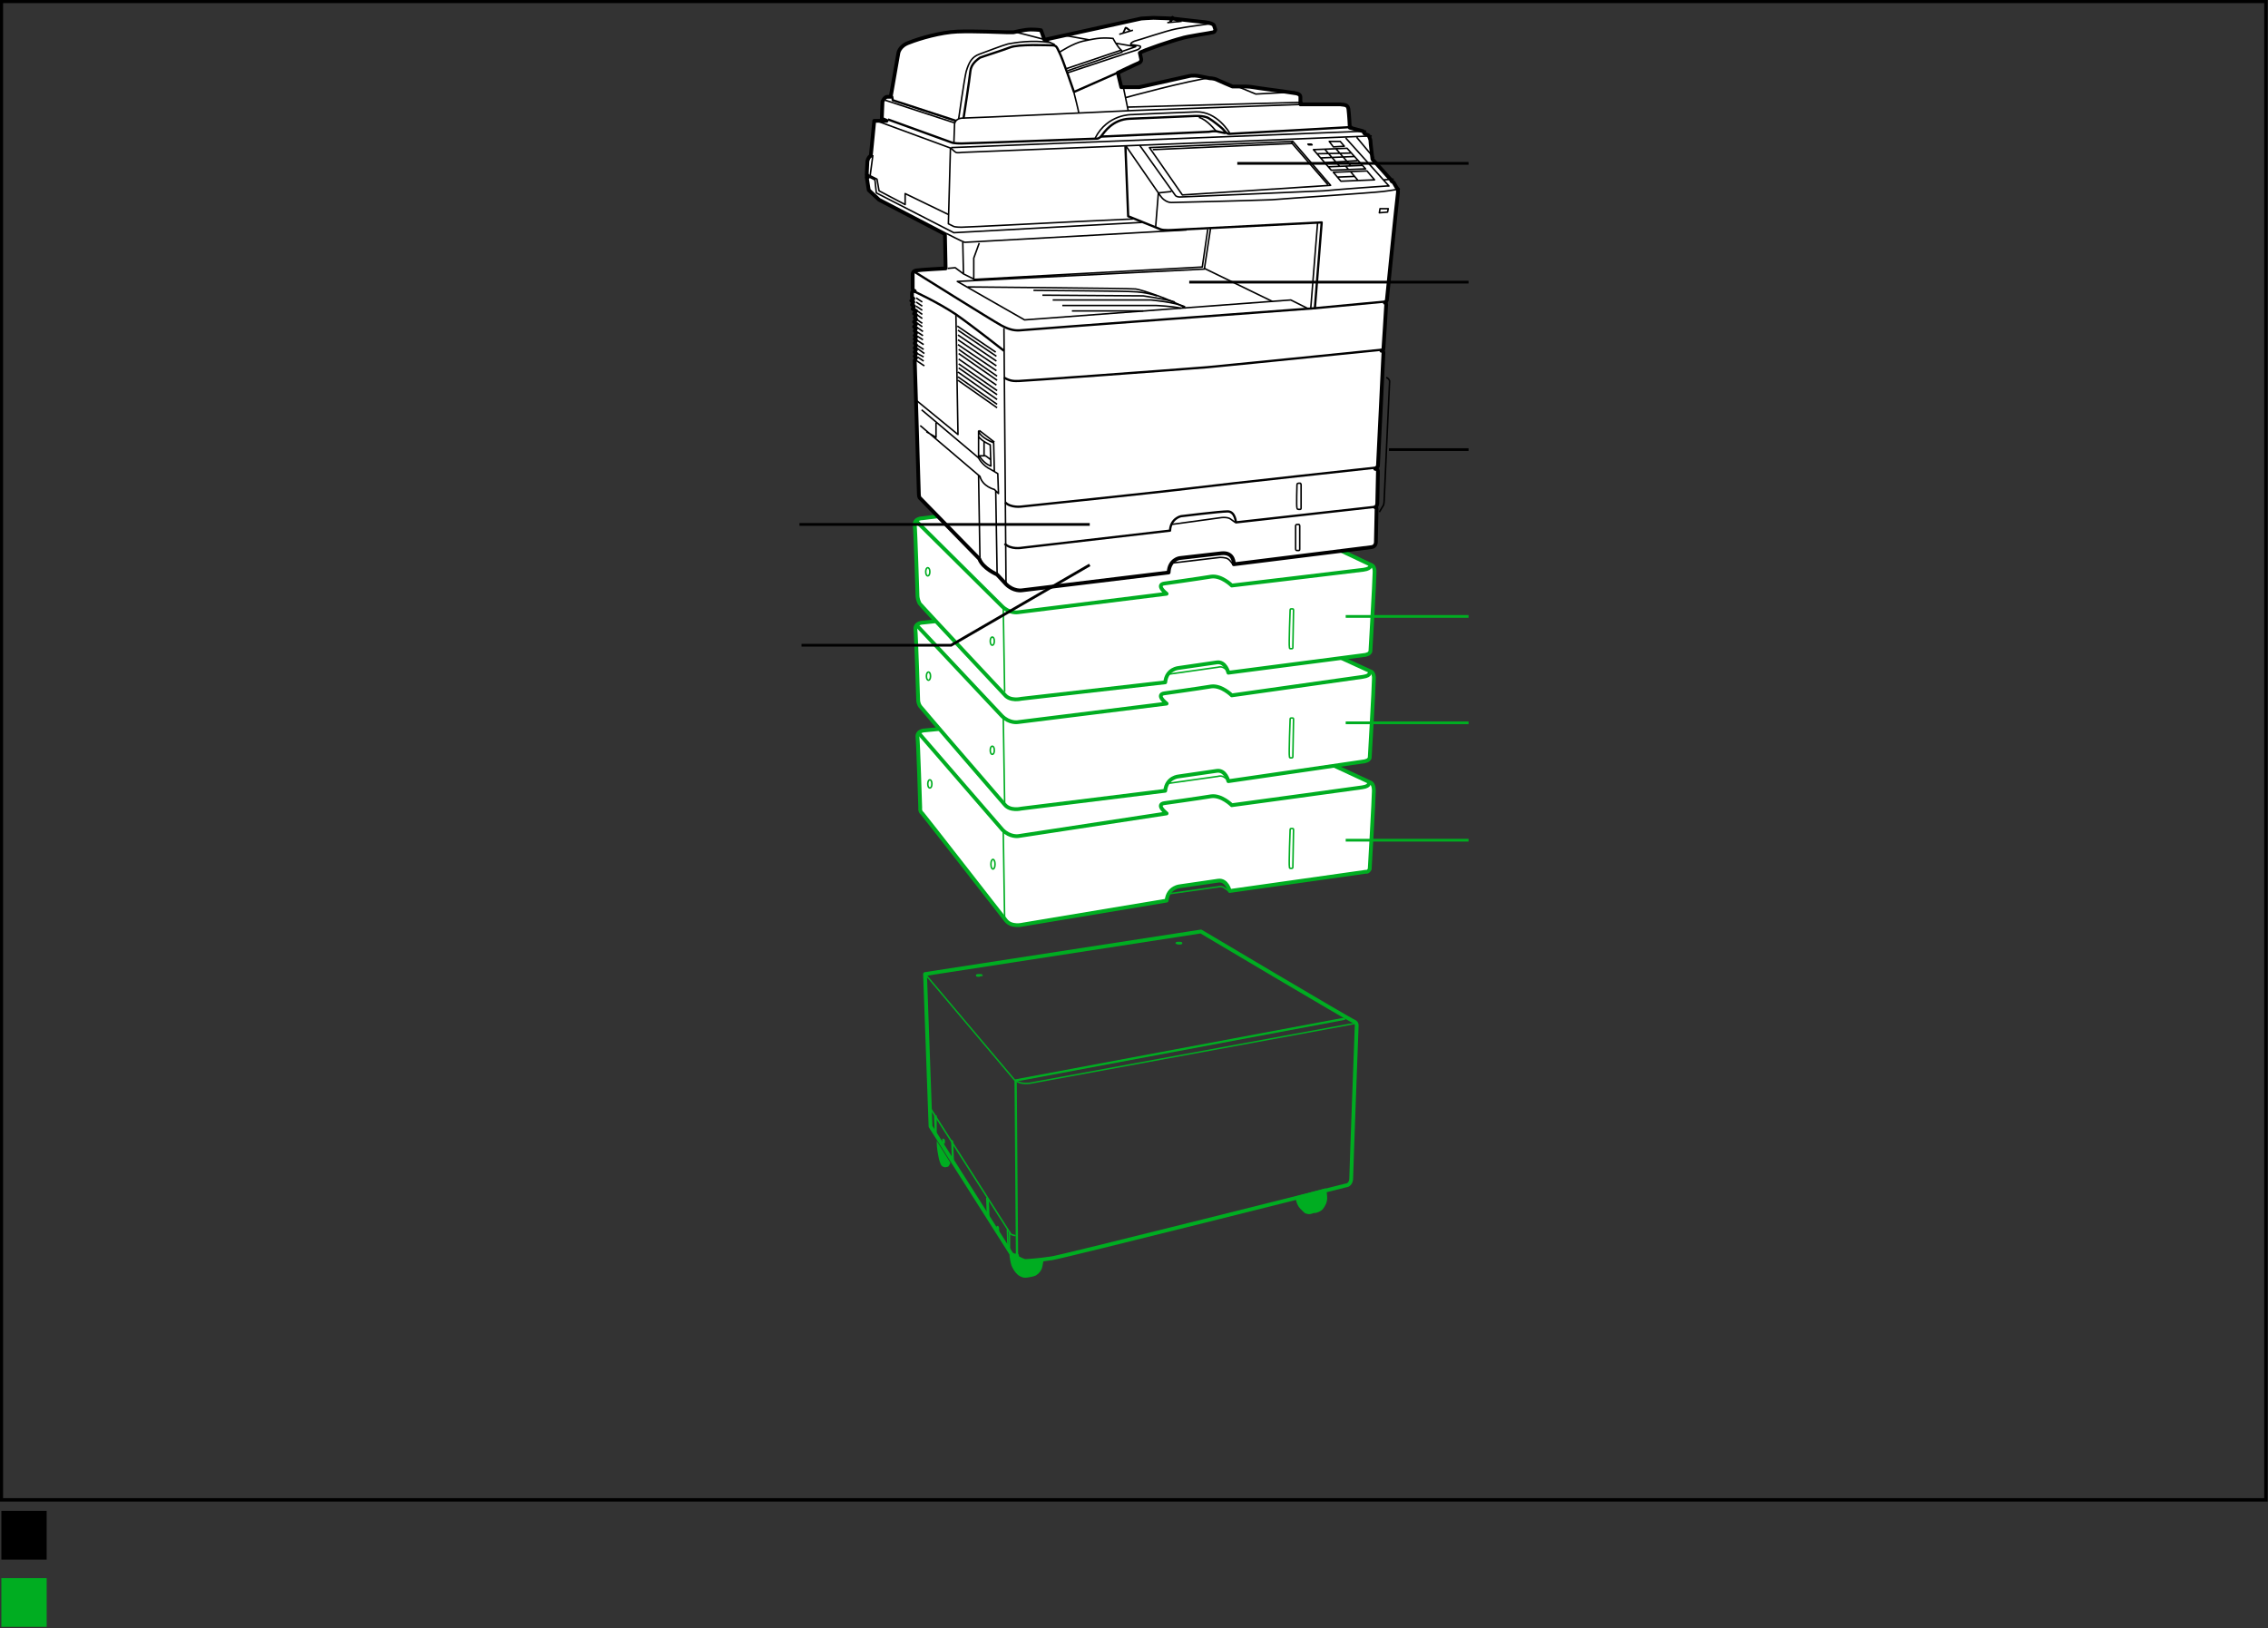 <?xml version="1.0" encoding="UTF-8"?>
<!-- Generator: Adobe Illustrator 18.0.0, SVG Export Plug-In . SVG Version: 6.00 Build 0)  -->
<svg:svg xmlns:svg="http://www.w3.org/2000/svg"
         width="330.5"
         height="237.2"
         viewBox="0 0 330.5 237.2"
         version="1.1"
         x="0px"
         y="0px"
         enable-background="new 0 0 330.5 237.2">
   <svg:rect x="0" y="0" width="330.5" height="237.2" fill="#333333" stroke="none"/>
   <g xmlns="http://www.w3.org/2000/svg"
      xmlns:xlink="http://www.w3.org/1999/xlink"
      id="Printer_Standard">
	     <g>
		       <path fill="#FFFFFF"
               d="M134.1,117.7c0,0-0.3-9.7-0.4-10.3c-0.1-1,1.1-1,1.1-1l39.4-3.8c0,0,0.6-0.1,1.3,0.2    c0.7,0.3,24.2,11.2,24.2,11.2s0.5,0.1,0.5,1.2c0,1.1-0.6,11.4-0.6,11.4s-0.1,0.3-0.4,0.4L199,127l-19.8,2.8c0,0-0.4-1.7-1.7-1.5    c-1.3,0.2-5.5,0.8-5.5,0.8s-1.8,0.1-2,2.1l-21,3.5c0,0-1.6,0.4-2.4-0.6c0,0-12-15.4-12.2-15.6C134,118.2,134.1,117.7,134.1,117.7z    "/>
		       <path fill="none"
               stroke="#00AD21"
               stroke-width="0.554"
               stroke-linejoin="round"
               d="M133.8,106.7l12.3,14.2    c1.1,1.1,2.3,0.9,2.3,0.9l21.6-3.3c-1.7-1.4-0.3-1.5-0.3-1.5s5-0.7,6.8-1c1.5-0.2,3,1.3,3,1.3s18.4-2.5,19-2.6    c1.4-0.2,0.9-0.8,0.9-0.8"/>
		       <path fill="none"
               stroke="#00AD21"
               stroke-width="0.222"
               stroke-linejoin="round"
               d="M188,120.9c0,0,0-0.2,0.1-0.2    c0.1,0,0.3,0,0.3,0s0.1,0,0.1,0.2c0,0.1-0.1,5.4-0.1,5.4s0,0.2-0.1,0.2c-0.1,0-0.3,0-0.3,0s-0.1,0-0.1-0.2    C187.8,126,188,120.9,188,120.9z"/>
		       <path fill="none"
               stroke="#00AD21"
               stroke-width="0.222"
               stroke-linejoin="round"
               d="M170.4,130.2l7.1-1c0,0,0.5-0.2,1,0.2    c0.5,0.4,0.7,0.4,0.7,0.4"/>
		       <ellipse fill="none"
                  stroke="#00AD21"
                  stroke-width="0.222"
                  stroke-linejoin="round"
                  cx="135.5"
                  cy="114.2"
                  rx="0.3"
                  ry="0.6"/>
		       <ellipse fill="none"
                  stroke="#00AD21"
                  stroke-width="0.222"
                  stroke-linejoin="round"
                  cx="144.7"
                  cy="125.9"
                  rx="0.3"
                  ry="0.7"/>
		       <path fill="none"
               stroke="#00AD21"
               stroke-width="0.554"
               stroke-linejoin="round"
               d="M134.1,117.7c0,0-0.3-9.7-0.4-10.3    c-0.1-1,1.1-1,1.1-1l39.4-3.8c0,0,0.6-0.1,1.3,0.2c0.7,0.3,24.2,11.2,24.2,11.2s0.5,0.1,0.5,1.2c0,1.1-0.6,11.4-0.6,11.4    s-0.1,0.3-0.4,0.4L199,127l-19.8,2.8c0,0-0.4-1.7-1.7-1.5c-1.3,0.2-5.5,0.8-5.5,0.8s-1.8,0.1-2,2.1l-21,3.5c0,0-1.6,0.4-2.4-0.6    c0,0-12-15.4-12.2-15.6C134,118.2,134.1,117.7,134.1,117.7z"/>
		       <line fill="none"
               stroke="#00AD21"
               stroke-width="0.222"
               stroke-linejoin="round"
               x1="146.2"
               y1="121.2"
               x2="146.4"
               y2="134"/>
	     </g>
	     <g>
		       <path fill="#FFFFFF"
               d="M133.8,102c0,0-0.3-9.7-0.4-10.3c-0.1-1,1.1-1,1.1-1l39.6-4.2c0,0,0.6-0.1,1.3,0.2    c0.7,0.3,24.3,11.1,24.3,11.1s0.6,0.1,0.5,1.2c0,1.1-0.6,11.4-0.6,11.4s-0.1,0.3-0.4,0.4l-0.3,0.1l-19.9,2.9c0,0-0.4-1.7-1.7-1.5    c-1.3,0.2-5.5,0.8-5.5,0.8s-1.8,0.1-2,2.1l-21,2.6c0,0-1.6,0.4-2.4-0.6c0,0-12.2-14.1-12.3-14.3C133.8,102.5,133.8,102,133.8,102z    "/>
		       <path fill="none"
               stroke="#00AD21"
               stroke-width="0.554"
               stroke-linejoin="round"
               d="M133.5,91l12.5,13.3    c1.1,1.1,2.3,0.9,2.3,0.9l21.7-2.7c-1.7-1.4-0.3-1.5-0.3-1.5s5-0.7,6.8-1c1.5-0.2,3,1.3,3,1.3s18.4-2.6,19.1-2.7    c1.4-0.2,0.9-0.8,0.9-0.8"/>
		       <path fill="none"
               stroke="#00AD21"
               stroke-width="0.222"
               stroke-linejoin="round"
               d="M188,104.8c0,0,0-0.2,0.1-0.2    c0.1,0,0.3,0,0.3,0s0.1,0,0.1,0.2c0,0.1-0.1,5.4-0.1,5.4s0,0.2-0.1,0.2c-0.1,0-0.3,0-0.3,0s-0.1,0-0.1-0.2    C187.8,109.9,188,104.8,188,104.8z"/>
		       <path fill="none"
               stroke="#00AD21"
               stroke-width="0.222"
               stroke-linejoin="round"
               d="M170.4,114.1l7.1-1c0,0,0.5-0.2,1,0.2    c0.5,0.4,0.7,0.4,0.7,0.4"/>
		       <ellipse fill="none"
                  stroke="#00AD21"
                  stroke-width="0.222"
                  stroke-linejoin="round"
                  cx="135.3"
                  cy="98.5"
                  rx="0.3"
                  ry="0.6"/>
		       <ellipse fill="none"
                  stroke="#00AD21"
                  stroke-width="0.222"
                  stroke-linejoin="round"
                  cx="144.6"
                  cy="109.3"
                  rx="0.3"
                  ry="0.6"/>
		       <path fill="none"
               stroke="#00AD21"
               stroke-width="0.554"
               stroke-linejoin="round"
               d="M133.8,102c0,0-0.3-9.7-0.4-10.3    c-0.1-1,1.1-1,1.1-1l39.6-4.2c0,0,0.6-0.1,1.3,0.2c0.7,0.3,24.3,11.1,24.3,11.1s0.6,0.1,0.5,1.2c0,1.1-0.6,11.4-0.6,11.4    s-0.1,0.3-0.4,0.4l-0.3,0.1l-19.9,2.9c0,0-0.4-1.7-1.7-1.5c-1.3,0.2-5.5,0.8-5.5,0.8s-1.8,0.1-2,2.1l-21,2.6c0,0-1.6,0.4-2.4-0.6    c0,0-12.2-14.1-12.3-14.3C133.8,102.5,133.8,102,133.8,102z"/>
		       <line fill="none"
               stroke="#00AD21"
               stroke-width="0.222"
               stroke-linejoin="round"
               x1="146.2"
               y1="104.5"
               x2="146.4"
               y2="116.9"/>
	     </g>
	     <g>
		       <path fill="#FFFFFF"
               d="M133.7,86.8c0,0-0.3-9.7-0.4-10.3c-0.1-1,1.1-1,1.1-1l39.7-4.9c0,0,0.6-0.1,1.3,0.2    c0.7,0.3,24.4,11.5,24.4,11.5s0.6,0.1,0.5,1.2c0,1.1-0.6,11.4-0.6,11.4s-0.1,0.3-0.4,0.4l-0.3,0.1l-20,2.6c0,0-0.4-1.7-1.7-1.5    c-1.3,0.2-5.5,0.8-5.5,0.8s-1.8,0.1-2,2.1l-21,2.4c0,0-1.6,0.4-2.4-0.6c0,0-12.3-13.1-12.4-13.3C133.7,87.3,133.7,86.8,133.7,86.8    z"/>
		       <path fill="none"
               stroke="#00AD21"
               stroke-width="0.554"
               stroke-linejoin="round"
               d="M133.4,75.8L146,88.3    c1.1,1.1,2.3,0.9,2.3,0.9l21.7-2.7c-1.7-1.4-0.3-1.5-0.3-1.5s5-0.7,6.8-1c1.5-0.2,3,1.3,3,1.3s18.5-2.2,19.2-2.3    c1.4-0.2,0.9-0.8,0.9-0.8"/>
		       <path fill="none"
               stroke="#00AD21"
               stroke-width="0.222"
               stroke-linejoin="round"
               d="M188,88.9c0,0,0-0.2,0.1-0.2    c0.1,0,0.3,0,0.3,0s0.1,0,0.1,0.2c0,0.1-0.1,5.4-0.1,5.4s0,0.2-0.1,0.2c-0.1,0-0.3,0-0.3,0s-0.1,0-0.1-0.2    C187.8,94,188,88.9,188,88.9z"/>
		       <path fill="none"
               stroke="#00AD21"
               stroke-width="0.222"
               stroke-linejoin="round"
               d="M170.4,98.2l7.1-1c0,0,0.5-0.2,1,0.2    c0.5,0.4,0.7,0.4,0.7,0.4"/>
		       <ellipse fill="none"
                  stroke="#00AD21"
                  stroke-width="0.222"
                  stroke-linejoin="round"
                  cx="135.2"
                  cy="83.3"
                  rx="0.3"
                  ry="0.6"/>
		       <ellipse fill="none"
                  stroke="#00AD21"
                  stroke-width="0.222"
                  stroke-linejoin="round"
                  cx="144.6"
                  cy="93.4"
                  rx="0.3"
                  ry="0.6"/>
		       <path fill="none"
               stroke="#00AD21"
               stroke-width="0.554"
               stroke-linejoin="round"
               d="M133.7,86.8c0,0-0.3-9.7-0.4-10.3    c-0.1-1,1.1-1,1.1-1l39.7-4.9c0,0,0.6-0.1,1.3,0.2c0.7,0.3,24.4,11.5,24.4,11.5s0.6,0.1,0.5,1.2c0,1.1-0.6,11.4-0.6,11.4    s-0.1,0.3-0.4,0.4l-0.3,0.1l-20,2.6c0,0-0.4-1.7-1.7-1.5c-1.3,0.2-5.5,0.8-5.5,0.8s-1.8,0.1-2,2.1l-21,2.4c0,0-1.6,0.4-2.4-0.6    c0,0-12.3-13.1-12.4-13.3C133.7,87.3,133.7,86.8,133.7,86.8z"/>
		       <line fill="none"
               stroke="#00AD21"
               stroke-width="0.222"
               stroke-linejoin="round"
               x1="146.2"
               y1="88.6"
               x2="146.4"
               y2="100.8"/>
	     </g>
	     <g>
		       <path fill="#00AD21"
               d="M136.5,166.2c0,0,0,0.8,0.1,1.4c0.1,0.6,0.2,1.2,0.3,1.5c0.1,0.3,0.2,0.6,0.3,0.7c0.1,0.1,0.1,0.1,0.3,0.2    c0.2,0.1,0.5,0,0.5,0s0.2,0,0.3-0.2c0.1-0.2,0.2-0.4,0.2-0.4L136.5,166.2z"/>
		       <path fill="#00AD21"
               d="M147.1,182.8c0,0,0.1,1.2,0.4,1.8c0.3,0.6,0.7,1.1,1.1,1.3c0.4,0.2,0.6,0.3,1.2,0.2    c0.6-0.1,1.1-0.2,1.3-0.4c0.2-0.1,0.7-0.6,0.8-1.2c0.1-0.6,0.2-1,0.2-1l-2.6,0.2c0,0-0.3,0-0.5-0.1c-0.2-0.1-0.9-0.4-0.9-0.5    c0-0.1,0-0.2,0-0.2h-0.3l-0.6-0.2L147.1,182.8z"/>
		       <path fill="#00AD21"
               d="M188.8,174.3c0,0,0,1.1,0.7,1.8c0.7,0.7,0.7,0.7,0.9,0.7c0.2,0.1,0.5,0.1,0.8,0c0.2-0.1,0.4-0.1,0.5-0.1    c0.1,0,0.8-0.2,1.1-0.6c0.3-0.4,0.6-0.9,0.6-1.6c0-0.7-0.2-1.4-0.2-1.4L188.8,174.3z"/>
		       <path fill="none"
               stroke="#00AD21"
               stroke-width="0.554"
               stroke-linejoin="round"
               d="M175,135.7l-40.2,6.2l0.8,22.2l11.8,18.6    c0,0,0.3,0.2,0.5,0.2h0.3c0,0,0,0.3,0.2,0.4c0.2,0.1,0.8,0.4,1,0.4s2-0.1,3.9-0.4c1.9-0.3,42.8-10.6,42.8-10.6s0.7,0,0.8-0.9    c0-0.8,0.8-22.3,0.8-22.3s0.1-0.5-0.4-0.7C196.7,148.6,175,135.7,175,135.7z"/>
		       <path fill="none"
               stroke="#00AD21"
               stroke-width="0.222"
               stroke-linejoin="round"
               d="M135.6,161.5l11.7,18.3c0,0,0.4,0.2,0.7,0.2    "/>
		       <polyline fill="none"
                   stroke="#00AD21"
                   stroke-width="0.332"
                   stroke-linejoin="round"
                   points="148.2,182.7 148,157.4 196,148.4       "/>
		       <path fill="none"
               stroke="#00AD21"
               stroke-width="0.209"
               stroke-linejoin="round"
               d="M171.8,137.5c-0.2,0-0.4-0.1-0.4-0.1    c0-0.1,0.2-0.1,0.4-0.1c0.2,0,0.4,0,0.4,0.1S172,137.5,171.8,137.5z M142.7,142.2c-0.2,0-0.4,0-0.4-0.1c0-0.1,0.2-0.1,0.4-0.1    c0.2,0,0.4,0,0.4,0.1C143,142.1,142.8,142.1,142.7,142.2z M146.8,179.1l0.1,3l0.2,0.2l0-2.9 M143.8,174.5l0.1,2.8l0.2,0.2    l-0.1-2.8 M138.7,166.1l0.1,2.6l0.1,0.2l-0.1-2.7 M136.2,162.3l0.1,2.5l0.1,0.2l0-2.5 M137.6,166.3c0,0.2,0,0.3-0.1,0.2    c0,0-0.1-0.2-0.1-0.3c0-0.2,0-0.3,0.1-0.2C137.6,166,137.6,166.2,137.6,166.3z M145.5,179.2c0,0.2,0,0.4-0.1,0.3    c-0.1,0-0.1-0.2-0.1-0.5c0-0.2,0-0.4,0.1-0.3C145.5,178.8,145.5,179,145.5,179.2z M197.4,149.1l-47.3,8.7c0,0-1.2,0.2-2-0.3     M134.9,142l13,15.4"/>
	     </g>
	     <g>
		       <path fill="#FFFFFF"
               d="M146.6,85.1l-1.3-1.4c0,0-2.1-0.9-2.6-2.3l-8.6-8.8c0,0-0.2-0.1-0.2-0.6c0-0.5-0.6-19.5-0.6-19.5l0.2-0.4    l-0.2-0.2l0.2-0.4l-0.2-0.2l0.2-0.4l-0.2-0.2l0.2-0.4l-0.2-0.3l0.2-0.4l-0.2-0.2l0.2-0.3l-0.2-0.2l0.2-0.4l-0.2-0.3l0.2-0.4    l-0.3-0.2l0.3-0.4l-0.3-0.3l0.3-0.4l-0.2-0.2l0.2-0.4l-0.3-0.2l0.3-0.4L133,45l0.2-0.4l-0.3-0.2l0.2-0.4l-0.3-0.2l0.3-0.3    l-0.2-0.2v-0.6c0,0,0-0.3,0.2-0.3l0.2,0c0,0-0.3-0.1-0.3-0.4v-2.1c0,0,0-0.4,0.5-0.5c0.6-0.1,4.3-0.3,4.3-0.3l-0.1-5l-9.6-5    l-1.5-1.4l-0.3-1.9l0.2,0l0-0.2l-0.2-0.1l0.1-2c0,0,0.1-0.6,0.5-0.8l0.5-5.1l1.8,0l-0.7-0.3l0.1-2.5c0,0,0.3-0.7,0.7-0.7    c0.4,0,0.5,0,0.5,0l1.1-6.3c0,0,0.1-1.1,1.6-1.6c1.5-0.6,4.6-1.5,7-1.6c2.5-0.1,6.7,0.1,7.1,0.1h1.1c0,0,1.6-0.4,2.5-0.4    c1,0,1.5,0.1,1.5,0.1l0.5,1.4l14.1-3.1c0,0,1.4-0.1,1.8-0.1c0.5,0,2.7,0.1,2.7,0.1l4.5,0.5c0,0,1.4,0.1,1.6,0.5    c0.1,0.3,0.2,0.6,0.2,0.6s0,0.3-0.3,0.4c-0.3,0.1-3.9,0.6-4.7,0.9c-0.9,0.2-5.7,1.8-6,2.1l0.2,0.9c0,0,0.1,0.4-0.4,0.6    c-0.5,0.2-3,1.4-3,1.4l0.5,2.1h2.6l7.2-1.6c0,0,0.6-0.2,1.6,0c1,0.2,1.5,0.3,1.5,0.3s0.6,0,1,0.2c0.4,0.2,2.3,1,2.3,1l1.7,0    c0,0,0.8,0,1.3,0.1c0.5,0.1,4.3,0.6,4.3,0.6l2,0.3c0,0,0.6,0.1,0.6,0.5c0,0.4,0,1.1,0,1.1l4.8,0c0,0,0.4,0,1,0    c0.6,0.1,1.1,0,1.2,0.7c0.1,0.7,0.2,2.7,0.2,2.7l1.9,0.5c0,0,0.2,0.2,0.2,0.3c0,0.1,0.6,0.3,0.6,0.3s0.2,0.3,0.3,0.7    c0,0.4,0.3,2.8,0.3,2.8l2.7,3l0.1,0.2c0,0,0.2,0.1,0.3,0.2c0.1,0.2,0.4,0.7,0.4,0.7s0.3,0.2,0.2,0.9c-0.1,0.6-1.6,15.5-1.6,15.5    s-0.1,0.3-0.3,0.4c0,0,0.2,0,0.2,0.3c0,0.3-0.4,6.4-0.4,6.4s-0.1,0.3-0.2,0.3l-0.1,0c0,0,0.3,0,0.3,0.3c0,0.3-0.8,16.5-0.8,16.5    s-0.3,0.4-0.4,0.4c0,0,0.4,0,0.4,0.4c0,0.4-0.1,4.7-0.1,4.7s-0.1,0.5-0.3,0.5c0,0,0.2,0,0.2,0.3c0,0.3-0.1,4.8-0.1,4.8    s0,0.6-0.6,0.7c-0.7,0.1-20.1,2.5-20.1,2.5s0.1-1.8-1.8-1.6c-1.8,0.2-6.1,0.7-6.1,0.7s-1.5,0.2-1.6,2.1L148.9,86    C148.9,86,147.7,86.2,146.6,85.1z"/>
		       <path fill="none"
               stroke="#000000"
               stroke-width="0.551"
               stroke-linejoin="round"
               d="M146.6,85.1l-1.3-1.4c0,0-2.1-0.9-2.6-2.3    l-8.6-8.8c0,0-0.2-0.1-0.2-0.6c0-0.5-0.6-19.5-0.6-19.5l0.2-0.4l-0.2-0.2l0.2-0.4l-0.2-0.2l0.2-0.4l-0.2-0.2l0.2-0.4l-0.2-0.3    l0.2-0.4l-0.2-0.2l0.2-0.3l-0.2-0.2l0.2-0.4l-0.2-0.3l0.2-0.4l-0.3-0.2l0.3-0.4l-0.3-0.3l0.3-0.4l-0.2-0.2l0.2-0.4l-0.3-0.2    l0.3-0.4L133,45l0.2-0.4l-0.3-0.2l0.2-0.4l-0.3-0.2l0.3-0.3l-0.2-0.2v-0.6c0,0,0-0.3,0.2-0.3l0.2,0c0,0-0.3-0.1-0.3-0.4v-2.1    c0,0,0-0.4,0.5-0.5c0.6-0.1,4.3-0.3,4.3-0.3l-0.1-5l-9.6-5l-1.5-1.4l-0.3-1.9l0.2,0l0-0.2l-0.2-0.1l0.1-2c0,0,0.1-0.6,0.5-0.8    l0.5-5.1l1.8,0l-0.7-0.3l0.1-2.5c0,0,0.3-0.7,0.7-0.7c0.4,0,0.5,0,0.5,0l1.1-6.3c0,0,0.1-1.1,1.6-1.6c1.5-0.6,4.6-1.5,7-1.6    c2.5-0.1,6.7,0.1,7.1,0.1h1.1c0,0,1.6-0.4,2.5-0.4c1,0,1.5,0.1,1.5,0.1l0.5,1.4l14.1-3.1c0,0,1.4-0.1,1.8-0.1    c0.5,0,2.7,0.1,2.7,0.1l4.5,0.5c0,0,1.4,0.1,1.6,0.5c0.1,0.3,0.2,0.6,0.2,0.6s0,0.3-0.3,0.4c-0.3,0.1-3.9,0.6-4.7,0.9    c-0.9,0.2-5.7,1.8-6,2.1l0.2,0.9c0,0,0.1,0.4-0.4,0.6c-0.5,0.2-3,1.4-3,1.4l0.5,2.1h2.6l7.2-1.6c0,0,0.6-0.2,1.6,0    c1,0.2,1.5,0.3,1.5,0.3s0.6,0,1,0.2c0.4,0.2,2.3,1,2.3,1l1.7,0c0,0,0.8,0,1.3,0.1c0.5,0.1,4.3,0.6,4.3,0.6l2,0.3    c0,0,0.6,0.1,0.6,0.5c0,0.4,0,1.1,0,1.1l4.8,0c0,0,0.4,0,1,0c0.6,0.1,1.1,0,1.2,0.7c0.1,0.7,0.2,2.7,0.2,2.7l1.9,0.5    c0,0,0.2,0.2,0.2,0.3c0,0.1,0.6,0.3,0.6,0.3s0.2,0.3,0.3,0.7c0,0.4,0.3,2.8,0.3,2.8l2.7,3l0.1,0.2c0,0,0.2,0.1,0.3,0.2    c0.1,0.2,0.4,0.7,0.4,0.7s0.3,0.2,0.2,0.9c-0.1,0.6-1.6,15.5-1.6,15.5s-0.1,0.3-0.3,0.4c0,0,0.2,0,0.2,0.3c0,0.3-0.4,6.4-0.4,6.4    s-0.1,0.3-0.2,0.3l-0.1,0c0,0,0.3,0,0.3,0.3c0,0.3-0.8,16.5-0.8,16.5s-0.3,0.4-0.4,0.4c0,0,0.4,0,0.4,0.4c0,0.4-0.1,4.7-0.1,4.7    s-0.1,0.5-0.3,0.5c0,0,0.2,0,0.2,0.3c0,0.3-0.1,4.8-0.1,4.8s0,0.6-0.6,0.7c-0.7,0.1-20.1,2.5-20.1,2.5s0.1-1.8-1.8-1.6    c-1.8,0.2-6.1,0.7-6.1,0.7s-1.5,0.2-1.6,2.1L148.9,86C148.9,86,147.7,86.2,146.6,85.1z"/>
		       <path fill="none"
               stroke="#000000"
               stroke-width="0.331"
               stroke-linejoin="round"
               d="M200.7,73.8l-20.6,2.3c0,0-0.1-1.6-1.2-1.6    s-6.8,0.7-6.8,0.7s-1.5,0.3-1.6,2.1l-21.6,2.5c0,0-1.6,0.3-2.5-0.6 M200.7,68.1c0,0-22.1,2.4-26.9,3c-4.8,0.6-25,2.7-25,2.7    s-1.5,0.2-2.3-0.6 M201.8,50.9c0,0-19.6,2-25.9,2.6c-6.3,0.5-26.8,2-27.4,2c-0.6,0-1.2,0.1-2.2-0.5 M202.2,43.9l-10.6,1    c0,0-41.8,3.1-42.7,3.2c-0.9,0.1-1.7,0-3-0.7c-1.3-0.7-12.8-7.9-12.8-7.9"/>
		       <path fill="none"
               stroke="#000000"
               stroke-width="0.22"
               stroke-linejoin="round"
               d="M188.2,20.9l0.2-0.4 M168,21.8l20.3-0.9    l5.2,6 M167.5,21.5l4.8,6.9l21.6-1.4l-5.5-6.4L167.5,21.5z M188.8,76.6c0,0,0-0.2,0.2-0.2c0.2,0,0.3,0,0.3,0s0.1,0.1,0.1,0.2    c0,0.1,0,3.4,0,3.4s0,0.2-0.1,0.2c-0.1,0-0.3,0-0.3,0s-0.2,0-0.2-0.2C188.8,79.8,188.8,76.6,188.8,76.6z M189,70.6    c0,0,0-0.2,0.2-0.2c0.2,0,0.3,0,0.3,0s0.1,0.1,0.1,0.2c0,0.1,0,3.4,0,3.4s0,0.2-0.1,0.2c-0.1,0-0.3,0-0.3,0s-0.2,0-0.2-0.2    C188.9,73.8,189,70.6,189,70.6z M170.7,76.4l7.3-1c0,0,0.9-0.1,1.3,0.2c0.4,0.3,0.7,0.5,0.7,0.5 M171,82l6.8-0.8    c0,0,0.8,0,1.1,0.2c0.4,0.2,0.8,0.9,0.8,0.9"/>
		       <path fill="none"
               stroke="#000000"
               stroke-width="0.331"
               stroke-linejoin="round"
               d="M191.6,45l1-12.6l-21.7,1.1    c0,0-1.3,0.1-1.8-0.1c-0.5-0.2-4.7-1.9-4.7-1.9L164,21.3"/>
		       <path fill="none"
               stroke="#000000"
               stroke-width="0.22"
               stroke-linejoin="round"
               d="M138.3,31.3l-6.4-3.1v1.6l-3.8-2l-0.3-1.7    l-1-0.5l0.4-3 M166.4,32.4l-27.4,1.5l-11.3-5.8l-0.2-1.9l-0.8-0.4 M137.9,34c0,0,2.3,1.2,2.7,1.3c0.4,0,32.3-1.8,32.3-1.8     M140.4,39.8l-0.1-4.5 M141.9,40.7l0-3.1l0.8-2.2 M138.1,39.1l1.1-0.1l1.2,0.9l1.6,0.8l33.2-1.8l0.8-5.5 M141,41.8    c0,0,23.7,0.2,24.5,0.3c0.8,0.1,5.1,1.5,7.3,2.8 M190.7,45l-2.6-1.3l-38.8,2.9l-9.8-5.6l36-1.8l0.9-5.9 M192,32.5L191,45     M194.9,25.8l2.5-0.1 M196.8,25l1.1,1.3 M199.2,24.9l1.1,1.3l-4.9,0.2l-1.1-1.3L199.2,24.9z M196.1,24.2l0.4,0.5 M194.7,21.7    l2.1,2.4 M195.2,24.2l-2.1-2.4 M191.9,22.4l4.9-0.1 M192.5,23l4.9-0.2 M193,23.7l4.8-0.3 M193.6,24.3l4.9-0.2 M191.4,21.8l4.9-0.2    l2.7,3l-5,0.2L191.4,21.8z M201.6,26.2l1.5-0.1 M197.7,20l2.5,3 M166.1,21.2l5.2,7.3c0,0,0.2,0.2,0.6,0.2c0.3,0,19-0.8,21-0.9    c2-0.2,8.9-0.7,9.1-0.7c0.3,0,0.4,0,0.4,0l-6.3-7 M168.4,33.1l0.4-5l1.9-0.2 M164.1,21.3l4.7,6.8c0,0,0.4,0.6,0.6,0.8    c0.2,0.2,0.7,0.6,1.3,0.6c0.6,0,12.2-0.3,14.6-0.4c2.4-0.2,14.5-1,16.2-1.2c1.7-0.2,2.5-0.4,2.5-0.4 M138.5,21.6l-0.3,11L139,33    c0,0,0.3,0.1,1.1,0.1c0.8,0,14.3-0.7,16.4-0.8c2.1-0.1,8.6-0.4,8.6-0.4 M199.9,19.8l-59.7,2.4c0,0-0.7,0.1-0.9,0    c-0.2-0.1-0.7-0.6-0.7-0.6L128,17.7"/>
		       <path fill="none"
               stroke="#000000"
               stroke-width="0.331"
               stroke-linejoin="round"
               d="M133.3,42.5c0,0,3.3,1.5,6,3.3    c2.7,1.9,7,5.3,7,5.3"/>
		       <path fill="none"
               stroke="#000000"
               stroke-width="0.22"
               stroke-linejoin="round"
               d="M201,74.6l0.6-1c0,0,0.1-0.3,0.1-0.6    c0-0.3,0.8-17.5,0.8-17.5s-0.1-0.4-0.5-0.5 M134.6,52l-1.1-0.6 M134.7,53.3l-1.2-0.8 M134.6,52.6l-0.9-0.6 M134.7,51.5l-1.1-0.8     M134.6,50.9l-1.1-0.7 M134.6,50.2l-1.1-0.7 M134.5,49.5l-1.1-0.7 M134.5,48.9l-1.1-0.7 M134.5,48.3l-1-0.7 M134.4,47.6l-1-0.7     M134.4,47.1l-1-0.7 M134.4,46.4l-1-0.7 M134.4,45.8l-1-0.7 M134.4,45.2l-0.9-0.6 M134.4,44.6l-0.9-0.6 M134.4,44l-0.9-0.6     M185.4,43.9l-9.9-4.8 M156.2,45.3h10.4 M154.8,44.5h13.6c0,0,2.4,0.1,3.7,0.4 M153.4,43.7l14.3,0c0,0,3.5,0.3,5,1 M151.9,43    l14.7,0.1c0,0,3.4,0.5,4.6,0.9 M150.6,42.3c0,0,14.2,0.1,14.6,0.2c0.4,0,1.9,0.1,3.4,0.6 M146.6,85.1l-0.3-37.3 M136.4,61.6l0,2.1    c0,0-0.9-0.5-1.4-0.8 M143.4,66.4l0-2.1 M142.7,66.4c0,0,0.7,0,0.9,0c0.2,0.1,0.8,0.6,0.8,0.6 M142.7,66.4c0,0,0.6,1.1,1.7,1.5    l-0.1-3.1c0,0-1.2-0.5-1.7-1.2 M142.7,62.7l2.2,1.7 M144.9,68.7l-0.1-4.2c0,0-1.9-0.7-2.2-1.7l0,4 M134.3,59.7l8.3,7    c0,0,0.5,1.1,1.8,1.7l1,0.6l0.1,2.9l-0.6-0.6c0,0-1.7-0.4-2.1-1.9l-8.7-7.4 M142.8,81.2l-0.2-11.9 M145.3,83.5l-0.2-12     M145.1,51.3l-5.6-3.8 M145.2,51.9l-5.6-3.8 M145.2,52.6l-5.6-3.8 M145.2,53.3l-5.6-3.8 M145.2,54l-5.6-3.8 M145.3,54.8l-5.6-3.9     M145.3,55.4l-5.6-3.9 M145.2,56.1l-5.5-3.8 M145.3,56.9l-5.6-3.9 M145.3,57.5l-5.6-3.9 M145.3,58.2l-5.7-4 M145.3,58.9l-5.7-4     M145.3,59.4l-5.7-4 M139.3,45.8l0.3,17.5l-6.1-5"/>
		       <path fill="none"
               stroke="#000000"
               stroke-width="0.331"
               stroke-linejoin="round"
               d="M129.4,17.4l9.4,3.4c0,0,0.4,0.1,1.3,0.1    c0.9,0,19.6-0.7,19.6-0.7s0.4,0.1,0.8-0.4c0.4-0.5,1.6-2.4,4.1-2.5c2.6-0.1,9.4-0.4,9.4-0.4s1.4-0.1,2.1,0.3    c0.7,0.4,1.9,1.4,2.1,1.6c0.2,0.2,0.5,0.7,0.9,0.7c0.4,0,18-1,18-1"/>
		       <path fill="none"
               stroke="#000000"
               stroke-width="0.22"
               stroke-linejoin="round"
               d="M179.2,19.4c0,0-1.8-3.2-4.9-3.1    c-3.1,0.1-9.4,0.4-9.4,0.4s-3.5-0.1-5.3,3.4 M180.1,12.5l2.9,1.2l5.7-0.3 M164.1,14.2c0,0,9.1-2.5,12.5-2.9 M164.4,16.1l-0.7-3.4     M189.8,14.9l-25.4,0.7 M139,20.9l0.1-2.8c0,0,0-0.9,1.3-0.9c1.2,0,24.7-1.1,24.7-1.1l24.8-0.9 M199.1,19.1l-60.5,2.4"/>
		       <path fill="none"
               stroke="#000000"
               stroke-width="0.331"
               stroke-linejoin="round"
               d="M160.4,19.9l15.8-0.7c0,0,0.8-0.2,1.4,0    c0.5,0.1,1,0.2,1,0.2"/>
		       <path fill="none"
               stroke="#000000"
               stroke-width="0.22"
               stroke-linejoin="round"
               d="M177.2,19.1c0,0-1.3-1.7-2.5-2"/>
		       <path fill="none"
               stroke="#000000"
               stroke-width="0.331"
               stroke-linejoin="round"
               d="M139.3,17.6l-9.2-3L130,14 M163.3,10.4    l-6.8,3c0,0-1.7-5-2.1-5.7c-0.4-0.8-0.4-1.1-1.1-1.1c-0.7,0-4.8-0.2-6.1,0.3c-1.3,0.5-3.9,1.3-4.4,1.5c-0.4,0.3-1.3,0.9-1.4,2    c-0.1,1.1-1,6.9-1,6.9"/>
		       <path fill="none"
               stroke="#000000"
               stroke-width="0.22"
               stroke-linejoin="round"
               d="M163.1,5l2-0.6 M158.7,5.8l-3.3-0.6     M163.5,7.5l2-0.7l-2.9-0.5 M163.4,7.3l-8,2.7 M154.4,7.6c0,0,2-1.3,3.4-1.6c1.5-0.3,2.5-0.6,4.4-0.4c0,0,0.6,1.2,1.2,1.7l0.1,0.3    l-7.9,2.7 M155.6,10.6c0,0,9.6-3.2,10-3.3c0.4-0.1,0.8-0.5,0.5-0.6c-0.4-0.1-1.3-0.2-1.3-0.2s-0.2-0.2,0.5-0.5    c0.8-0.2,4.6-1.5,6.1-1.8c1.5-0.3,5.4-0.8,5.4-0.8 M156.5,13.5c0,0,0.7,2.7,0.7,3 M148.1,4.7c0,0,3.2,0.8,3.9,1    c0.6,0.3,1.7,0.8,1.7,0.8 M139.7,17.3c0,0,0.8-5.7,1.1-6.9c0.4-1.3,0.8-2.1,1.9-2.5c1.1-0.4,3.4-1.3,4.2-1.5    c1.1-0.2,3.4-0.6,6.2-0.2 M139.1,17.9L129,14.6"/>
		       <path d="M163.5,4.9l0.3-0.1l0.3-0.6l0.4,0.3l0.3-0.1L164.3,4c0,0-0.3-0.2-0.4,0C163.8,4.2,163.5,4.9,163.5,4.9"/>
		       <line fill="none"
               stroke="#000000"
               stroke-width="0.22"
               stroke-linejoin="round"
               x1="170.1"
               y1="3.3"
               x2="172.2"
               y2="3.1"/>
		       <path d="M170.3,3.3l0.4,0l0.3-0.5l0.5,0.4l0.4,0l-0.9-0.8c0,0-0.1-0.2-0.3,0C170.6,2.5,170.3,3.3,170.3,3.3"/>
		       <path fill="none"
               stroke="#000000"
               stroke-width="0.22"
               stroke-linejoin="round"
               d="M190.6,21l0.5,0l0.1,0.1l-0.5,0L190.6,21z     M193.7,20.6l1.6,0l0.6,0.7l-1.6,0.1L193.7,20.6z M201.1,30.4L201,31l1.2-0.1l0.1-0.5L201.1,30.4z"/>
	     </g>
   </g>
   <g xmlns="http://www.w3.org/2000/svg"
      xmlns:xlink="http://www.w3.org/1999/xlink"
      id="Filets">
	     <line fill="none"
            stroke="#000000"
            stroke-width="0.4"
            x1="214"
            y1="41.1"
            x2="173.3"
            y2="41.1"/>
	     <line fill="none"
            stroke="#000000"
            stroke-width="0.4"
            x1="180.3"
            y1="23.8"
            x2="214"
            y2="23.8"/>
	     <line fill="none"
            stroke="#000000"
            stroke-width="0.4"
            x1="202.4"
            y1="65.5"
            x2="214"
            y2="65.5"/>
	     <line fill="none"
            stroke="#00AD21"
            stroke-width="0.4"
            x1="196.1"
            y1="122.4"
            x2="214"
            y2="122.4"/>
	     <line fill="none"
            stroke="#00AD21"
            stroke-width="0.4"
            x1="196.1"
            y1="105.3"
            x2="214"
            y2="105.3"/>
	     <line fill="none"
            stroke="#00AD21"
            stroke-width="0.4"
            x1="196.1"
            y1="89.8"
            x2="214"
            y2="89.8"/>
	     <polyline fill="none"
                stroke="#000000"
                stroke-width="0.4"
                points="116.8,94 138.6,94 158.8,82.3  "/>
	     <line fill="none"
            stroke="#000000"
            stroke-width="0.4"
            x1="116.5"
            y1="76.4"
            x2="158.8"
            y2="76.4"/>
	     <path fill="none" stroke="#000000" stroke-width="0.4" d="M129,97.7"/>
   </g>

   <g xmlns="http://www.w3.org/2000/svg"
      xmlns:xlink="http://www.w3.org/1999/xlink"
      id="legend">
	     <rect x="0.2"
            y="0.2"
            fill="none"
            stroke="#000000"
            stroke-width="0.5"
            stroke-miterlimit="10"
            width="330"
            height="218.3"/>
	     <rect x="0.2" y="220.1" width="6.6" height="7.1"/>
	     <rect x="0.2" y="229.9" fill="#00AD21" width="6.6" height="7.1"/>
   </g>
</svg:svg>
